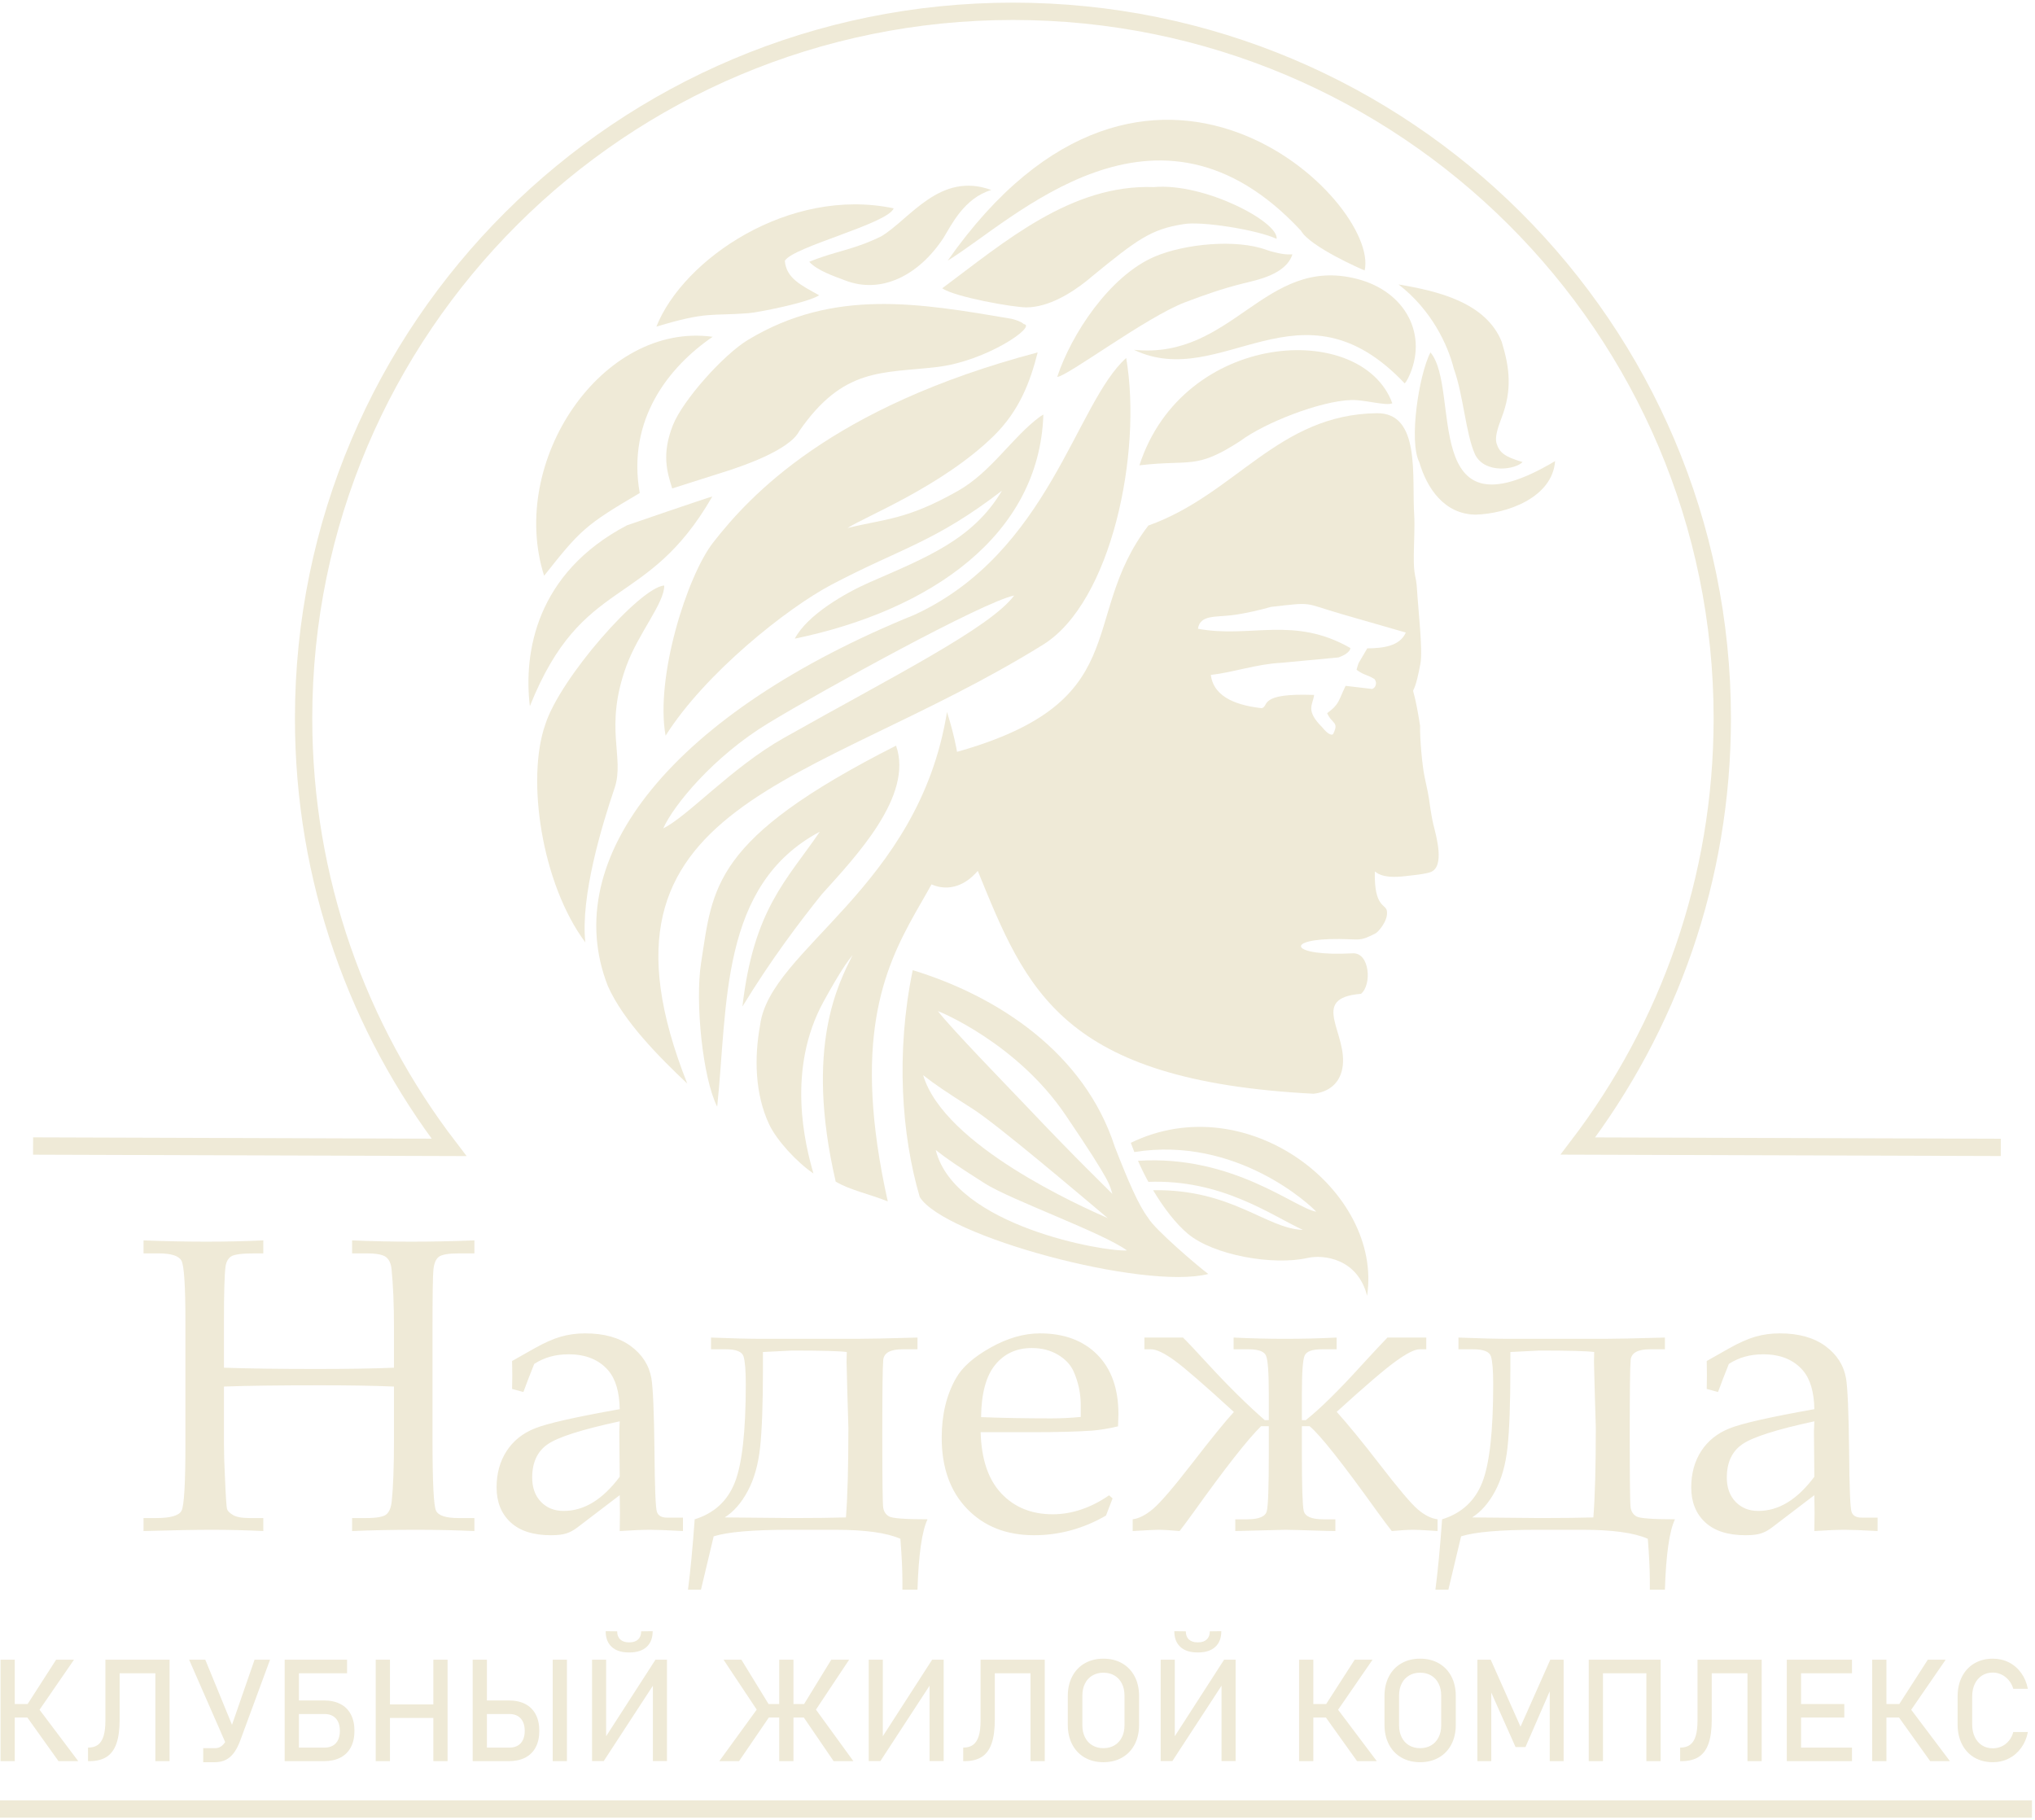 <svg width="540" height="483" viewBox="0 0 540 483" fill="none" xmlns="http://www.w3.org/2000/svg">
    <path d="M59.426 367.953V383.085C59.426 385.697 59.519 388.753 59.704 392.272C59.908 397.181 60.093 399.903 60.241 400.441C60.39 400.959 60.908 401.496 61.816 402.034C62.705 402.571 64.168 402.848 66.187 402.848H69.872V406.293C65.168 406.071 60.631 405.96 56.259 405.96C52.036 405.96 45.979 406.071 38.089 406.293V402.848H41.46C45.239 402.848 47.48 402.2 48.165 400.922C48.85 399.644 49.202 393.772 49.202 383.308V350.653C49.202 341.189 48.85 335.818 48.147 334.539C47.443 333.262 45.424 332.613 42.108 332.613H38.089V329.168C44.053 329.391 49.61 329.502 54.74 329.502C59.908 329.502 64.964 329.391 69.872 329.168V332.613H67.539C64.187 332.613 62.112 332.891 61.316 333.428C60.519 333.965 60.038 334.855 59.852 336.076C59.574 338.077 59.426 342.911 59.426 350.579V362.952C65.854 363.174 74.058 363.286 83.986 363.286C92.414 363.286 99.267 363.174 104.546 362.952V352.376C104.546 346.19 104.323 340.985 103.898 336.8C103.749 335.317 103.268 334.243 102.434 333.595C101.601 332.947 99.897 332.613 97.341 332.613H93.433V329.168C98.971 329.391 104.213 329.502 109.176 329.502C114.529 329.502 120.104 329.391 125.883 329.168V332.613H121.771C118.975 332.613 117.196 332.927 116.419 333.539C115.64 334.151 115.178 335.28 115.011 336.91C114.844 338.559 114.77 343.726 114.77 352.432V382.382C114.77 393.457 115.085 399.644 115.715 400.922C116.344 402.2 118.327 402.848 121.66 402.848H125.883V406.293C120.882 406.071 115.733 405.96 110.417 405.96C104.342 405.96 98.675 406.071 93.433 406.293V402.848H97.174C99.915 402.848 101.693 402.533 102.49 401.903C103.286 401.273 103.768 400.089 103.953 398.347C104.342 394.625 104.546 389.198 104.546 382.067V367.953C99.452 367.73 92.933 367.619 85.023 367.619C73.743 367.619 65.205 367.73 59.426 367.953ZM135.885 368.583L135.94 364.934L135.885 361.174L141.812 357.822C144.48 356.321 146.832 355.284 148.832 354.71C150.851 354.135 152.981 353.839 155.259 353.839C160.26 353.839 164.279 354.951 167.354 357.192C170.41 359.433 172.244 362.304 172.855 365.767C173.281 368.361 173.559 374.825 173.67 385.122C173.744 394.847 173.966 400.2 174.318 401.218C174.67 402.238 175.578 402.737 177.022 402.737H181.227V406.293C177.097 406.071 174.226 405.96 172.596 405.96C170.559 405.96 167.854 406.071 164.446 406.293L164.502 401.478C164.502 399.94 164.483 398.366 164.446 396.774L153.203 405.349C152.203 406.109 151.203 406.645 150.221 406.942C149.258 407.257 147.887 407.405 146.165 407.405C141.498 407.405 137.922 406.256 135.459 403.96C132.996 401.663 131.773 398.57 131.773 394.699C131.773 391.05 132.644 387.846 134.403 385.104C136.163 382.382 138.664 380.363 141.905 379.066C145.128 377.752 152.647 376.047 164.446 373.954C164.372 369.379 163.353 365.953 161.408 363.675C158.945 360.822 155.445 359.395 150.888 359.395C149.147 359.395 147.517 359.599 145.998 360.026C144.48 360.452 143.071 361.1 141.756 361.952C140.719 364.545 139.756 367.027 138.885 369.398L135.885 368.583ZM164.446 377.177C154.388 379.344 147.999 381.382 145.294 383.289C142.572 385.179 141.22 388.124 141.22 392.106C141.22 394.792 141.997 396.94 143.553 398.551C145.109 400.163 147.11 400.959 149.572 400.959C152.296 400.959 154.889 400.2 157.371 398.681C159.834 397.162 162.205 394.903 164.446 391.883L164.335 379.844L164.446 377.177ZM243.46 421.852H239.46V419.352C239.46 416.536 239.275 412.869 238.924 408.349C235.311 406.756 229.551 405.96 221.679 405.96H209.473C199.786 405.96 193.081 406.534 189.377 407.701L186.006 421.852H182.561C183.209 416.925 183.802 410.702 184.339 403.181C189.488 401.589 193.044 398.329 194.989 393.402C196.934 388.476 197.897 379.789 197.897 367.323C197.897 363.675 197.693 361.229 197.304 359.951C196.897 358.693 195.341 358.062 192.637 358.062H188.673V354.951C194.1 355.173 198.693 355.284 202.453 355.284H227.291C230.255 355.284 235.644 355.173 243.46 354.951V358.062H239.497C236.237 358.062 234.534 359.025 234.367 360.933C234.2 362.841 234.126 369.379 234.126 380.548C234.126 392.531 234.2 399.051 234.367 400.089C234.534 401.144 235.053 401.922 235.922 402.422C236.793 402.922 240.182 403.181 246.128 403.181C244.646 406.293 243.758 412.516 243.46 421.852ZM224.698 358.785C222.809 358.525 217.957 358.395 210.158 358.395L202.453 358.785V363.026C202.453 372.491 202.194 379.529 201.694 384.122C201.194 388.734 200.083 392.605 198.379 395.754C196.693 398.885 194.655 401.2 192.303 402.682L210.381 402.848C215.974 402.848 220.679 402.793 224.476 402.682C224.902 397.273 225.124 389.327 225.124 378.862C225.124 378.38 225.031 375.269 224.847 369.49C224.716 364.156 224.642 361.47 224.642 361.452L224.698 358.785ZM260.223 380.066C260.409 387.197 262.224 392.605 265.706 396.31C269.17 399.996 273.726 401.848 279.357 401.848C281.876 401.848 284.394 401.422 286.877 400.589C289.377 399.755 291.86 398.496 294.304 396.811L295.23 397.625L293.489 402.181C290.488 403.923 287.396 405.219 284.228 406.089C281.042 406.96 277.764 407.405 274.411 407.405C267.059 407.405 261.149 405.071 256.649 400.422C252.148 395.773 249.888 389.476 249.888 381.511C249.888 375.436 251.148 370.176 253.685 365.73C255.352 362.785 258.427 360.081 262.91 357.581C267.374 355.08 271.744 353.839 275.967 353.839C282.357 353.839 287.433 355.728 291.174 359.489C294.915 363.266 296.786 368.527 296.786 375.306L296.675 378.511C294.285 379.085 292.026 379.455 289.858 379.641C285.987 379.918 280.617 380.066 273.763 380.066H260.223ZM260.335 376.065C265.947 376.288 272.133 376.399 278.912 376.399C281.617 376.399 284.247 376.269 286.784 376.01V372.973C286.784 369.787 286.155 366.767 284.876 363.915C284.08 362.137 282.691 360.674 280.709 359.489C278.709 358.321 276.412 357.728 273.801 357.728C269.744 357.728 266.503 359.211 264.076 362.192C261.65 365.156 260.409 369.787 260.335 376.065ZM327.792 406.293V403.181H330.941C334.089 403.181 335.83 402.441 336.164 400.959C336.516 399.477 336.683 394.513 336.683 386.086V378.474H334.626C331.088 381.955 325.125 389.549 316.716 401.311C315.067 403.589 313.845 405.238 313.011 406.293C310.51 406.071 308.603 405.96 307.269 405.96C306.547 405.96 304.324 406.071 300.565 406.293V403.181C302.269 402.959 304.083 402.015 306.028 400.367C307.954 398.718 311.4 394.717 316.326 388.346C321.513 381.641 325.217 377.084 327.421 374.695C319.716 367.638 314.493 363.1 311.733 361.082C308.955 359.063 306.862 358.062 305.418 358.062H303.676V354.951H313.919C315.011 356.006 317.289 358.432 320.809 362.266C326.013 367.916 330.941 372.769 335.608 376.862H336.683V369.935C336.683 364.267 336.442 360.877 335.941 359.748C335.46 358.618 333.904 358.062 331.274 358.062H327.347V354.951C331.922 355.173 336.479 355.284 341.016 355.284C345.665 355.284 350.222 355.173 354.686 354.951V358.062H350.777C348.203 358.062 346.684 358.618 346.202 359.73C345.702 360.822 345.462 364.229 345.462 369.935V376.862H346.499C350.24 373.899 355.204 369.028 361.335 362.266C364.817 358.47 367.095 356.043 368.169 354.951H378.468V358.062H376.671C375.412 358.062 373.318 359.118 370.392 361.229C367.466 363.323 362.243 367.805 354.704 374.658C357.723 378.029 361.465 382.586 365.91 388.346C371.003 394.958 374.449 399.033 376.226 400.551C378.023 402.089 379.764 402.959 381.468 403.181V406.293C381.431 406.293 380.672 406.238 379.19 406.146C377.227 406.015 375.838 405.96 375.041 405.96C373.67 405.96 371.762 406.071 369.318 406.293C368.336 405.071 367.003 403.275 365.298 400.922C356.204 388.234 350.277 380.752 347.517 378.474H345.462V386.086C345.462 394.439 345.628 399.385 345.943 400.903C346.276 402.422 348.018 403.181 351.148 403.181H354.352V406.293L351.425 406.238C345.517 406.052 342.072 405.96 341.109 405.96C336.645 406.089 332.219 406.201 327.792 406.293ZM441.793 421.852H437.793V419.352C437.793 416.536 437.608 412.869 437.257 408.349C433.644 406.756 427.884 405.96 420.012 405.96H407.806C398.119 405.96 391.414 406.534 387.71 407.701L384.339 421.852H380.894C381.542 416.925 382.135 410.702 382.672 403.181C387.821 401.589 391.377 398.329 393.322 393.402C395.267 388.476 396.23 379.789 396.23 367.323C396.23 363.675 396.026 361.229 395.637 359.951C395.23 358.693 393.674 358.062 390.97 358.062H387.006V354.951C392.433 355.173 397.026 355.284 400.786 355.284H425.624C428.588 355.284 433.977 355.173 441.793 354.951V358.062H437.83C434.57 358.062 432.867 359.025 432.7 360.933C432.533 362.841 432.459 369.379 432.459 380.548C432.459 392.531 432.533 399.051 432.7 400.089C432.867 401.144 433.386 401.922 434.255 402.422C435.126 402.922 438.515 403.181 444.461 403.181C442.979 406.293 442.091 412.516 441.793 421.852ZM423.031 358.785C421.142 358.525 416.289 358.395 408.491 358.395L400.786 358.785V363.026C400.786 372.491 400.527 379.529 400.027 384.122C399.527 388.734 398.416 392.605 396.712 395.754C395.026 398.885 392.988 401.2 390.636 402.682L408.714 402.848C414.307 402.848 419.012 402.793 422.808 402.682C423.235 397.273 423.457 389.327 423.457 378.862C423.457 378.38 423.364 375.269 423.18 369.49C423.049 364.156 422.975 361.47 422.975 361.452L423.031 358.785ZM452.889 368.583L452.944 364.934L452.889 361.174L458.816 357.822C461.483 356.321 463.836 355.284 465.836 354.71C467.854 354.135 469.985 353.839 472.263 353.839C477.264 353.839 481.283 354.951 484.357 357.192C487.414 359.433 489.248 362.304 489.858 365.767C490.285 368.361 490.563 374.825 490.674 385.122C490.748 394.847 490.97 400.2 491.322 401.218C491.674 402.238 492.582 402.737 494.026 402.737H498.23V406.293C494.101 406.071 491.23 405.96 489.6 405.96C487.562 405.96 484.858 406.071 481.449 406.293L481.506 401.478C481.506 399.94 481.486 398.366 481.449 396.774L470.206 405.349C469.206 406.109 468.206 406.645 467.225 406.942C466.261 407.257 464.891 407.405 463.169 407.405C458.501 407.405 454.926 406.256 452.463 403.96C450 401.663 448.777 398.57 448.777 394.699C448.777 391.05 449.648 387.846 451.407 385.104C453.167 382.382 455.667 380.363 458.909 379.066C462.131 377.752 469.651 376.047 481.449 373.954C481.375 369.379 480.357 365.953 478.412 363.675C475.948 360.822 472.448 359.395 467.891 359.395C466.151 359.395 464.521 359.599 463.002 360.026C461.483 360.452 460.075 361.1 458.76 361.952C457.723 364.545 456.76 367.027 455.889 369.398L452.889 368.583ZM481.449 377.177C471.392 379.344 465.002 381.382 462.298 383.289C459.575 385.179 458.223 388.124 458.223 392.106C458.223 394.792 459.001 396.94 460.557 398.551C462.113 400.163 464.113 400.959 466.576 400.959C469.3 400.959 471.893 400.2 474.374 398.681C476.838 397.162 479.208 394.903 481.449 391.883L481.339 379.844L481.449 377.177Z" fill="#efead7"/>
    <path d="M539.195 482.363V477.767L539.184 482.363H539.083H538.795H538.217H537.252H535.798H533.757H531.029H527.513H523.111H517.722H511.246H503.585H494.637H484.304H472.486H459.082H443.994H427.121H408.364H387.623H364.798H339.79H312.498H282.824H250.667H215.927H178.505H138.301H95.215H49.148H0V477.767H49.148H95.215H138.301H178.505H215.927H250.667H282.824H312.498H339.79H364.798H387.623H408.364H427.121H443.994H459.082H472.486H484.304H494.637H503.585H511.246H517.722H523.111H527.513H531.029H533.757H535.798H537.252H538.217H538.795H539.083H539.184L539.195 482.363Z" fill="#efead7"/>
    <path fill-rule="evenodd" clip-rule="evenodd" d="M251.474 69.167C268.808 58.609 306.881 19.915 345.237 61.243C347.627 65.485 361.348 71.481 362.121 71.772C366.28 53.376 304.678 -6.704 251.474 69.167Z" fill="#efead7"/>
    <path fill-rule="evenodd" clip-rule="evenodd" d="M198.515 90.174C191.965 94.118 181.188 106.219 178.574 112.799C175.543 120.427 176.976 125.186 178.373 129.617L192.982 124.976C196.414 123.863 209.441 119.583 212.098 114.386C223.822 97.413 234.086 99.11 248.637 97.396C261.781 95.848 275.227 86.534 271.684 86.004C270.918 85.474 271.318 85.633 270.143 85.137C269.709 84.954 268.671 84.654 268.449 84.603C243.948 80.455 221.321 76.441 198.515 90.174Z" fill="#efead7"/>
    <path fill-rule="evenodd" clip-rule="evenodd" d="M144.385 152.789C153.927 140.729 155.21 139.376 169.758 130.837C166.32 111.414 177.413 97.364 189.114 89.376C159.799 85.356 134.731 122.398 144.385 152.789Z" fill="#efead7"/>
    <path fill-rule="evenodd" clip-rule="evenodd" d="M329.105 117.034C335.543 112.222 350.3 106.387 358.628 106.153C362.074 106.056 367.957 107.804 369.459 107.013C361.335 84.908 313.979 87.655 302.349 123.483C316.084 121.874 317.255 124.73 329.105 117.034Z" fill="#efead7"/>
    <path fill-rule="evenodd" clip-rule="evenodd" d="M166.35 139.412C142.236 152.096 138.898 173.189 140.601 187.398C154.678 152.266 171.521 162.194 189.019 131.751C187.721 132.076 166.513 139.327 166.35 139.412Z" fill="#efead7"/>
    <path fill-rule="evenodd" clip-rule="evenodd" d="M250.039 76.496C253.101 78.769 269.053 81.625 272.48 81.57C278.331 81.475 284.195 77.838 288.421 74.477C289.262 73.807 288.861 74.092 289.743 73.371C301.731 63.566 305.402 60.825 314.009 59.489C318.55 58.616 333.383 60.915 338.76 63.382C339.343 58.872 319.508 48.427 306.141 49.65C284.204 48.866 266.502 64.243 250.039 76.496Z" fill="#efead7"/>
    <path fill-rule="evenodd" clip-rule="evenodd" d="M304.727 139.461C285.631 164.402 302.284 186.885 251.212 200.264C251.241 200.482 247.818 226.026 243.459 230.951C244.129 234.189 252.456 239.29 259.458 231.106C272.34 262.672 281.557 286.796 348.554 290.247C352.65 289.805 355.471 287.453 356.199 283.522C357.916 274.237 347.102 264.879 361.145 263.729C364.058 261.4 363.507 252.736 358.941 252.983C342.158 253.892 340.521 249.032 355.406 249.182C360.994 249.237 360.679 249.884 364.877 247.758C365.594 247.511 368.293 244.447 368.045 242.025C368.021 239.717 364.606 241.357 364.816 231.305C365.147 231.251 366.254 233.354 373.103 232.478C374.297 232.339 376.366 232.125 377.512 231.92C379.012 231.653 378.461 231.753 379.52 231.464C383.574 230.096 381.046 221.673 380.325 218.695C380.046 217.538 379.626 215.041 379.561 214.551C379.046 210.577 378.707 209.425 378.03 206.203C377.381 203.115 376.741 195.949 376.828 192.57C374.276 176.434 374.455 189.477 376.928 176.048C377.582 172.487 376.271 161.14 376 156.292C375.79 152.487 375.089 153.18 375.157 147.304C375.195 144.132 375.454 139.604 375.26 136.57C374.62 126.478 377.02 109.503 365.339 109.654C339.083 109.994 327.957 131.177 304.727 139.461ZM337.287 161.05C334.169 161.935 330.251 162.836 326.866 163.262C322.525 163.805 318.451 163.117 317.881 166.854C331.741 169.45 343.29 163.33 358.337 171.977C358.334 171.984 358.374 173.337 355.189 174.464L339.928 175.896C333.507 176.208 327.357 178.416 321.303 179.109C322.087 185.417 329.043 187.284 334.813 187.929C336.891 187.401 333.694 183.856 348.709 184.417C348.387 187.07 346.304 188.459 350.854 192.996C352.612 195.186 353.529 195.104 353.754 194.788C355.41 191.508 353.453 192.177 352.167 189.253C355.453 186.865 355.101 186.024 357.063 182.007C359.407 182.281 361.751 182.555 364.096 182.83C364.947 182.593 365.571 181.314 364.739 180.214C362.483 178.829 362.231 179.374 359.969 177.741C360.717 175.217 359.969 177.009 362.813 172.055C366.955 172.026 371.458 171.497 373.042 167.859L356.043 162.967C345.485 159.884 348.704 159.762 337.287 161.05Z" fill="#efead7"/>
    <path fill-rule="evenodd" clip-rule="evenodd" d="M174.175 86.68C187.741 82.571 188.589 83.887 198.608 83.113C200.992 82.932 214.34 80.349 217.365 78.36C212.468 75.638 208.638 73.811 208.26 69.203C210.44 65.479 235.544 59.393 237.15 55.287C209.458 49.459 181.257 68.79 174.175 86.68Z" fill="#efead7"/>
    <path fill-rule="evenodd" clip-rule="evenodd" d="M300.883 92.829C324.265 103.976 345.104 72.524 372.747 101.747C373.454 100.816 372.85 101.729 373.718 100.218C379.078 89.096 373.144 77.307 359.956 73.979C335.518 67.811 327.088 95.512 300.883 92.829Z" fill="#efead7"/>
    <path fill-rule="evenodd" clip-rule="evenodd" d="M233.846 62.711C226.292 66.421 221.72 66.585 214.736 69.474C216.931 71.835 221.255 73.277 224.408 74.469C233.958 78.081 243.846 73.039 250.353 63.136C252.458 59.731 255.82 52.575 263.046 50.418C249.393 45.422 241.433 58.187 233.846 62.711Z" fill="#efead7"/>
    <path fill-rule="evenodd" clip-rule="evenodd" d="M155.321 250.082C154.01 237.843 159.722 219.031 163.088 209.107C165.844 200.984 160.172 193.165 166.251 176.627C169.42 168.005 176.338 159.998 176.26 155.374C169.857 155.825 148.598 179.94 144.69 192.275C139.612 206.74 143.711 234.518 155.321 250.082Z" fill="#efead7"/>
    <path fill-rule="evenodd" clip-rule="evenodd" d="M306.403 68.1C294.367 73.243 284.226 88.823 280.542 100.019C283.187 99.92 304.176 84.11 314.514 80.199C319.445 78.333 324.187 76.632 329.916 75.207C333.356 74.352 341.238 72.895 342.947 67.499C341.02 67.599 340.065 67.368 338.328 66.968C337.573 66.794 336.852 66.606 336.039 66.307C328.082 63.38 314.41 64.677 306.403 68.1Z" fill="#efead7"/>
    <path fill-rule="evenodd" clip-rule="evenodd" d="M385.774 97.817C388.351 104.922 388.937 115.219 391.456 120.689C394.137 125.862 402.174 124.583 404.026 122.614C399.215 121.194 397.858 120.104 397.092 117.566C396.658 116.006 397.441 113.496 398.458 110.857C401.339 103.374 400.56 97.481 398.489 90.702C394.25 80.184 381.385 77.219 371.113 75.487C379.87 82.243 384.175 91.476 385.774 97.817Z" fill="#efead7"/>
    <path fill-rule="evenodd" clip-rule="evenodd" d="M376.625 122.664C378.674 129.641 383.282 136.434 391.508 136.573C399.772 136.355 411.918 132.14 412.656 122.361C376.473 143.936 387.78 103.187 379.573 93.514C376.483 99.549 373.797 117.194 376.625 122.664Z" fill="#efead7"/>
    <path fill-rule="evenodd" clip-rule="evenodd" d="M186.039 255.513C184.411 265.896 186.456 286.107 190.312 293.686C193.153 266.649 190.956 234.828 217.548 220.708C208.747 233.61 199.981 241.258 197.008 267.102C204.778 254.387 212.173 244.688 218.039 237.348C227.047 227.348 242.477 211.178 237.772 197.872C188.791 222.694 189.185 235.447 186.039 255.513Z" fill="#efead7"/>
    <path fill-rule="evenodd" clip-rule="evenodd" d="M189.285 143.908C182.304 152.811 173.821 179.775 176.618 195.229C187.051 178.706 208.824 161.374 220.705 155.124C239.352 145.316 247.928 143.979 265.876 130.211C258.226 143.13 245.921 147.906 230.817 154.504C224.534 157.247 214.277 163.065 210.897 169.483C247.012 162.005 275.843 141.979 276.864 110.015C276.701 110.097 276.507 110.223 276.401 110.295C276.298 110.367 276.078 110.49 275.953 110.579C268.611 115.987 263.061 125.256 254.181 130.277C240.388 138.079 234.833 137.636 224.902 140.13C229.106 137.283 249.905 129.156 263.651 115.715C270.566 108.955 273.41 101.187 275.353 93.522C220.394 108.025 198.848 131.689 189.285 143.908Z" fill="#efead7"/>
    <path fill-rule="evenodd" clip-rule="evenodd" d="M300.073 303.268C300.362 304.086 300.67 304.903 300.994 305.716C328.132 301.387 347.805 319.881 349.268 321.546C343.684 320.671 327.198 306.407 301.972 308.045C302.814 309.957 303.74 311.832 304.724 313.632C324.164 312.912 337.1 322.382 345.736 326.386C336.005 326.066 326.854 315.504 305.987 315.846C308.852 320.668 312.088 324.783 315.151 327.364C322.032 333.163 337.911 335.877 346.94 333.83C351.318 332.839 360.283 334.041 362.766 343.876C366.954 316.106 331.034 288.21 300.073 303.268Z" fill="#efead7"/>
    <path fill-rule="evenodd" clip-rule="evenodd" d="M320.637 338.078C318.22 336.341 306.31 326.165 304.732 323.275C302.152 319.923 299.412 313.533 295.812 304.308C287.744 279.332 264.677 264.317 242.197 257.456C237.659 279.371 239.234 301.253 244.059 317.645C250.391 328.069 303.542 342.459 320.637 338.078ZM293.967 323.267C287.148 317.557 264.839 298.54 258.026 294.202C251.215 289.866 248.173 287.851 244.967 285.322C250.527 304.073 287.204 320.283 293.967 323.267ZM299.045 331.833C292.738 327.182 268.178 318.405 261.367 314.068C254.554 309.729 251.512 307.717 248.305 305.186C253.29 325.322 293.074 332.248 299.045 331.833ZM248.876 268.32C249.516 268.495 269.893 276.931 282.692 295.812C295.49 314.696 294.382 314.522 295.175 316.83C292.883 314.458 286.405 308.375 272.185 293.365C268.159 289.116 252.234 272.757 248.876 268.32Z" fill="#efead7"/>
    <path fill-rule="evenodd" clip-rule="evenodd" d="M235.574 318.815C216.651 233.859 268.585 243.194 251.288 188.942C243.787 235.682 204.171 251.862 201.69 272.111C200.145 280.524 200.28 290.258 204.107 298.384C206.128 302.671 211.479 308.45 215.853 311.411C213.678 303.894 208.583 283.862 218.586 265.703C223.078 257.548 224.938 255.064 226.253 253.422C222.639 260.765 213.4 277.508 221.761 313.57C225.609 315.846 230.493 316.784 235.574 318.815Z" fill="#efead7"/>
    <path fill-rule="evenodd" clip-rule="evenodd" d="M276.8 171.069C294.929 159.808 303.137 120.201 298.848 94.999C285.435 106.947 278.462 146.511 242.775 163.101C178.821 189.054 147.888 227.584 161.312 261.696C165.481 271.069 175.006 280.586 182.373 287.563C152.482 212.199 215.44 209.184 276.8 171.069ZM269.11 158.035C260.899 159.701 218.6 182.987 203.957 191.865C189.308 200.741 178.733 213.694 175.995 219.824C182.474 216.671 194.192 203.626 207.95 195.858C236.866 179.534 262.683 166.657 269.11 158.035Z" fill="#efead7"/>
    <path d="M8.779 304.121L119.154 304.481C94.95 272.907 80.561 233.456 80.561 190.648C80.561 87.013 164.834 3 268.79 3C372.746 3 457.019 87.013 457.019 190.648C457.019 233.285 442.73 272.611 418.699 304.121L530.927 304.481" stroke="#efead7" stroke-width="4.597" stroke-miterlimit="22.926"/>
    <path d="M7.084 452.585L14.894 440.441H19.633L8.992 455.896L7.084 452.585ZM7.065 455.511L10.376 453.565L20.764 467.358H15.526L7.065 455.511ZM0.14 440.441H3.918V467.358H0.14V440.441ZM1.972 452.2H10.395V455.789H1.972V452.2ZM23.361 463.769C24.442 463.769 25.326 463.517 25.996 463.018C26.666 462.518 27.165 461.741 27.487 460.686C27.81 459.63 27.968 458.26 27.968 456.566V440.441H31.746V456.345C31.746 458.935 31.468 461.04 30.912 462.645C30.356 464.256 29.49 465.444 28.321 466.208C27.146 466.973 25.617 467.358 23.728 467.358H23.361V463.769ZM41.224 440.441H44.996V467.358H41.224V440.441ZM30.318 440.441H43.221V444.036H30.318V440.441ZM50.184 440.441H54.474L62.379 459.713L59.941 462.733L50.184 440.441ZM63.788 461.785C63.308 463.093 62.765 464.18 62.152 465.033C61.539 465.892 60.819 466.543 59.985 466.979C59.151 467.415 58.171 467.637 57.053 467.637H53.925V463.915H57.053C57.621 463.915 58.121 463.782 58.556 463.511C58.999 463.239 59.384 462.84 59.725 462.316C60.067 461.792 60.376 461.128 60.66 460.325L67.548 440.441H71.655L63.788 461.785ZM77.488 463.769H86.094C86.96 463.769 87.699 463.593 88.305 463.251C88.918 462.904 89.386 462.398 89.708 461.728C90.024 461.065 90.188 460.262 90.188 459.321C90.188 458.373 90.024 457.565 89.708 456.901C89.386 456.231 88.918 455.726 88.305 455.372C87.699 455.018 86.96 454.847 86.094 454.847H77.488V451.252H85.967C87.667 451.252 89.127 451.568 90.334 452.2C91.547 452.825 92.469 453.748 93.101 454.955C93.739 456.168 94.055 457.621 94.055 459.321C94.055 461.014 93.739 462.461 93.101 463.668C92.469 464.869 91.547 465.785 90.334 466.417C89.127 467.042 87.667 467.358 85.967 467.358H77.488V463.769ZM75.542 440.441H79.32V467.358H75.542V440.441ZM77.374 440.441H92.097V444.036H77.374V440.441ZM114.989 440.441H118.768V467.358H114.989V440.441ZM99.698 440.441H103.476V467.358H99.698V440.441ZM102.049 452.307H116.992V455.896H102.049V452.307ZM127.374 463.769H135.146C136.012 463.769 136.751 463.593 137.364 463.251C137.97 462.904 138.438 462.398 138.76 461.728C139.083 461.065 139.241 460.262 139.241 459.321C139.241 458.373 139.083 457.565 138.76 456.901C138.438 456.231 137.97 455.726 137.364 455.372C136.751 455.018 136.012 454.847 135.146 454.847H127.374V451.252H135.02C136.719 451.252 138.179 451.568 139.386 452.2C140.599 452.825 141.522 453.748 142.154 454.955C142.792 456.168 143.107 457.621 143.107 459.321C143.107 461.014 142.792 462.461 142.154 463.668C141.522 464.869 140.599 465.785 139.386 466.417C138.179 467.042 136.719 467.358 135.02 467.358H127.374V463.769ZM125.428 440.441H129.206V467.358H125.428V440.441ZM150.437 467.358H146.665V440.441H150.437V467.358ZM173.248 467.34V446.178L173.69 446.664L160.2 467.34H157.104V440.441H160.844V461.918L160.402 461.431L173.93 440.441H176.989V467.34H173.248ZM173.191 432.871C173.191 434.672 172.654 436.062 171.58 437.047C170.506 438.027 168.989 438.513 167.03 438.513H166.879C164.92 438.513 163.404 438.027 162.329 437.047C161.255 436.062 160.718 434.672 160.718 432.871L163.77 432.909C163.77 433.831 164.042 434.551 164.585 435.064C165.129 435.575 165.893 435.834 166.879 435.834H167.03C168.016 435.834 168.781 435.575 169.324 435.064C169.868 434.551 170.139 433.831 170.139 432.909L173.191 432.871ZM213.138 452.585L220.582 440.441H225.321L215.047 455.896L213.138 452.585ZM213.119 455.511L216.43 453.565L226.452 467.358H221.207L213.119 455.511ZM200.886 453.565L204.197 455.511L196.109 467.358H190.871L200.886 453.565ZM191.996 440.441H196.735L204.178 452.585L202.27 455.896L191.996 440.441ZM200.867 452.2H216.449V455.789H200.867V452.2ZM206.769 440.441H210.547V467.358H206.769V440.441ZM246.665 467.34V446.178L247.108 446.664L233.617 467.34H230.521V440.441H234.262V461.918L233.82 461.431L247.348 440.441H250.406V467.34H246.665ZM255.594 463.769C256.674 463.769 257.559 463.517 258.228 463.018C258.899 462.518 259.397 461.741 259.72 460.686C260.042 459.63 260.2 458.26 260.2 456.566V440.441H263.979V456.345C263.979 458.935 263.7 461.04 263.144 462.645C262.589 464.256 261.723 465.444 260.554 466.208C259.379 466.973 257.849 467.358 255.96 467.358H255.594V463.769ZM273.457 440.441H277.229V467.358H273.457V440.441ZM262.551 440.441H275.454V444.036H262.551V440.441ZM292.805 467.637C290.928 467.637 289.273 467.226 287.838 466.404C286.41 465.583 285.305 464.427 284.521 462.923C283.738 461.425 283.346 459.688 283.346 457.716V450.089C283.346 448.112 283.738 446.374 284.521 444.876C285.305 443.379 286.41 442.216 287.838 441.395C289.273 440.573 290.928 440.163 292.805 440.163C294.675 440.163 296.331 440.573 297.765 441.395C299.193 442.216 300.305 443.379 301.089 444.876C301.872 446.374 302.264 448.112 302.264 450.089V457.716C302.264 459.688 301.872 461.425 301.089 462.923C300.305 464.427 299.193 465.583 297.765 466.404C296.331 467.226 294.675 467.637 292.805 467.637ZM292.805 463.915C293.911 463.915 294.89 463.662 295.737 463.163C296.583 462.664 297.234 461.956 297.695 461.033C298.163 460.117 298.391 459.056 298.391 457.842V449.957C298.391 448.75 298.163 447.682 297.695 446.766C297.234 445.843 296.583 445.136 295.737 444.636C294.89 444.137 293.911 443.884 292.805 443.884C291.693 443.884 290.714 444.137 289.867 444.636C289.02 445.136 288.369 445.843 287.908 446.766C287.44 447.682 287.213 448.75 287.213 449.957V457.842C287.213 459.056 287.44 460.117 287.908 461.033C288.369 461.956 289.02 462.664 289.867 463.163C290.714 463.662 291.693 463.915 292.805 463.915ZM324.14 467.34V446.178L324.582 446.664L311.092 467.34H307.995V440.441H311.736V461.918L311.294 461.431L324.822 440.441H327.88V467.34H324.14ZM324.083 432.871C324.083 434.672 323.546 436.062 322.471 437.047C321.397 438.027 319.881 438.513 317.922 438.513H317.77C315.811 438.513 314.295 438.027 313.221 437.047C312.147 436.062 311.609 434.672 311.609 432.871L314.661 432.909C314.661 433.831 314.933 434.551 315.477 435.064C316.02 435.575 316.785 435.834 317.77 435.834H317.922C318.908 435.834 319.672 435.575 320.216 435.064C320.759 434.551 321.031 433.831 321.031 432.909L324.083 432.871ZM351.664 452.585L359.474 440.441H364.213L353.572 455.896L351.664 452.585ZM351.645 455.511L354.956 453.565L365.344 467.358H360.106L351.645 455.511ZM344.72 440.441H348.498V467.358H344.72V440.441ZM346.552 452.2H354.975V455.789H346.552V452.2ZM376.844 467.637C374.968 467.637 373.312 467.226 371.878 466.404C370.449 465.583 369.344 464.427 368.56 462.923C367.777 461.425 367.385 459.688 367.385 457.716V450.089C367.385 448.112 367.777 446.374 368.56 444.876C369.344 443.379 370.449 442.216 371.878 441.395C373.312 440.573 374.968 440.163 376.844 440.163C378.715 440.163 380.37 440.573 381.804 441.395C383.233 442.216 384.345 443.379 385.128 444.876C385.912 446.374 386.303 448.112 386.303 450.089V457.716C386.303 459.688 385.912 461.425 385.128 462.923C384.345 464.427 383.233 465.583 381.804 466.404C380.37 467.226 378.715 467.637 376.844 467.637ZM376.844 463.915C377.95 463.915 378.929 463.662 379.776 463.163C380.623 462.664 381.274 461.956 381.735 461.033C382.203 460.117 382.43 459.056 382.43 457.842V449.957C382.43 448.75 382.203 447.682 381.735 446.766C381.274 445.843 380.623 445.136 379.776 444.636C378.929 444.137 377.95 443.884 376.844 443.884C375.732 443.884 374.753 444.137 373.906 444.636C373.059 445.136 372.408 445.843 371.947 446.766C371.48 447.682 371.252 448.75 371.252 449.957V457.842C371.252 459.056 371.48 460.117 371.947 461.033C372.408 461.956 373.059 462.664 373.906 463.163C374.753 463.662 375.732 463.915 376.844 463.915ZM411.382 440.441H414.915V467.358H411.231V447.202L411.42 448.383L404.792 463.618H402.163L395.535 448.756L395.718 447.202V467.358H392.035V440.441H395.573L403.478 458.215L411.382 440.441ZM436.872 440.441H440.651V467.358H436.872V440.441ZM421.581 440.441H425.36V467.358H421.581V440.441ZM423.932 440.441H438.876V444.036H423.932V440.441ZM445.839 463.769C446.919 463.769 447.804 463.517 448.473 463.018C449.143 462.518 449.642 461.741 449.965 460.686C450.287 459.63 450.445 458.26 450.445 456.566V440.441H454.223V456.345C454.223 458.935 453.945 461.04 453.389 462.645C452.833 464.256 451.968 465.444 450.799 466.208C449.623 466.973 448.094 467.358 446.205 467.358H445.839V463.769ZM463.702 440.441H467.474V467.358H463.702V440.441ZM452.796 440.441H465.698V444.036H452.796V440.441ZM474.14 440.441H477.919V467.358H474.14V440.441ZM475.973 463.769H491.435V467.358H475.973V463.769ZM475.973 452.2H489.394V455.789H475.973V452.2ZM475.973 440.441H491.435V444.036H475.973V440.441ZM503.744 452.585L511.554 440.441H516.293L505.652 455.896L503.744 452.585ZM503.725 455.511L507.036 453.565L517.424 467.358H512.186L503.725 455.511ZM496.799 440.441H500.578V467.358H496.799V440.441ZM498.632 452.2H507.054V455.789H498.632V452.2ZM528.829 467.637C526.965 467.637 525.328 467.226 523.913 466.398C522.498 465.57 521.405 464.395 520.627 462.879C519.85 461.362 519.465 459.599 519.465 457.602V450.216C519.465 448.219 519.85 446.456 520.627 444.939C521.405 443.423 522.498 442.248 523.913 441.414C525.328 440.58 526.965 440.163 528.829 440.163C530.371 440.163 531.793 440.497 533.088 441.155C534.383 441.812 535.464 442.747 536.336 443.96C537.207 445.167 537.795 446.57 538.105 448.162H534.231C533.998 447.322 533.606 446.57 533.056 445.913C532.507 445.249 531.862 444.744 531.122 444.383C530.383 444.03 529.619 443.846 528.829 443.846C527.73 443.846 526.769 444.112 525.941 444.643C525.113 445.173 524.469 445.919 524.014 446.873C523.559 447.833 523.332 448.946 523.332 450.216V457.602C523.332 458.86 523.559 459.972 524.014 460.932C524.469 461.899 525.113 462.638 525.941 463.163C526.769 463.687 527.73 463.953 528.829 463.953C529.631 463.953 530.396 463.788 531.135 463.453C531.868 463.119 532.507 462.626 533.056 461.968C533.606 461.318 533.998 460.541 534.231 459.637H538.105C537.795 461.229 537.201 462.632 536.323 463.839C535.451 465.052 534.364 465.987 533.069 466.645C531.773 467.308 530.358 467.637 528.829 467.637Z" fill="#efead7"/>
</svg>